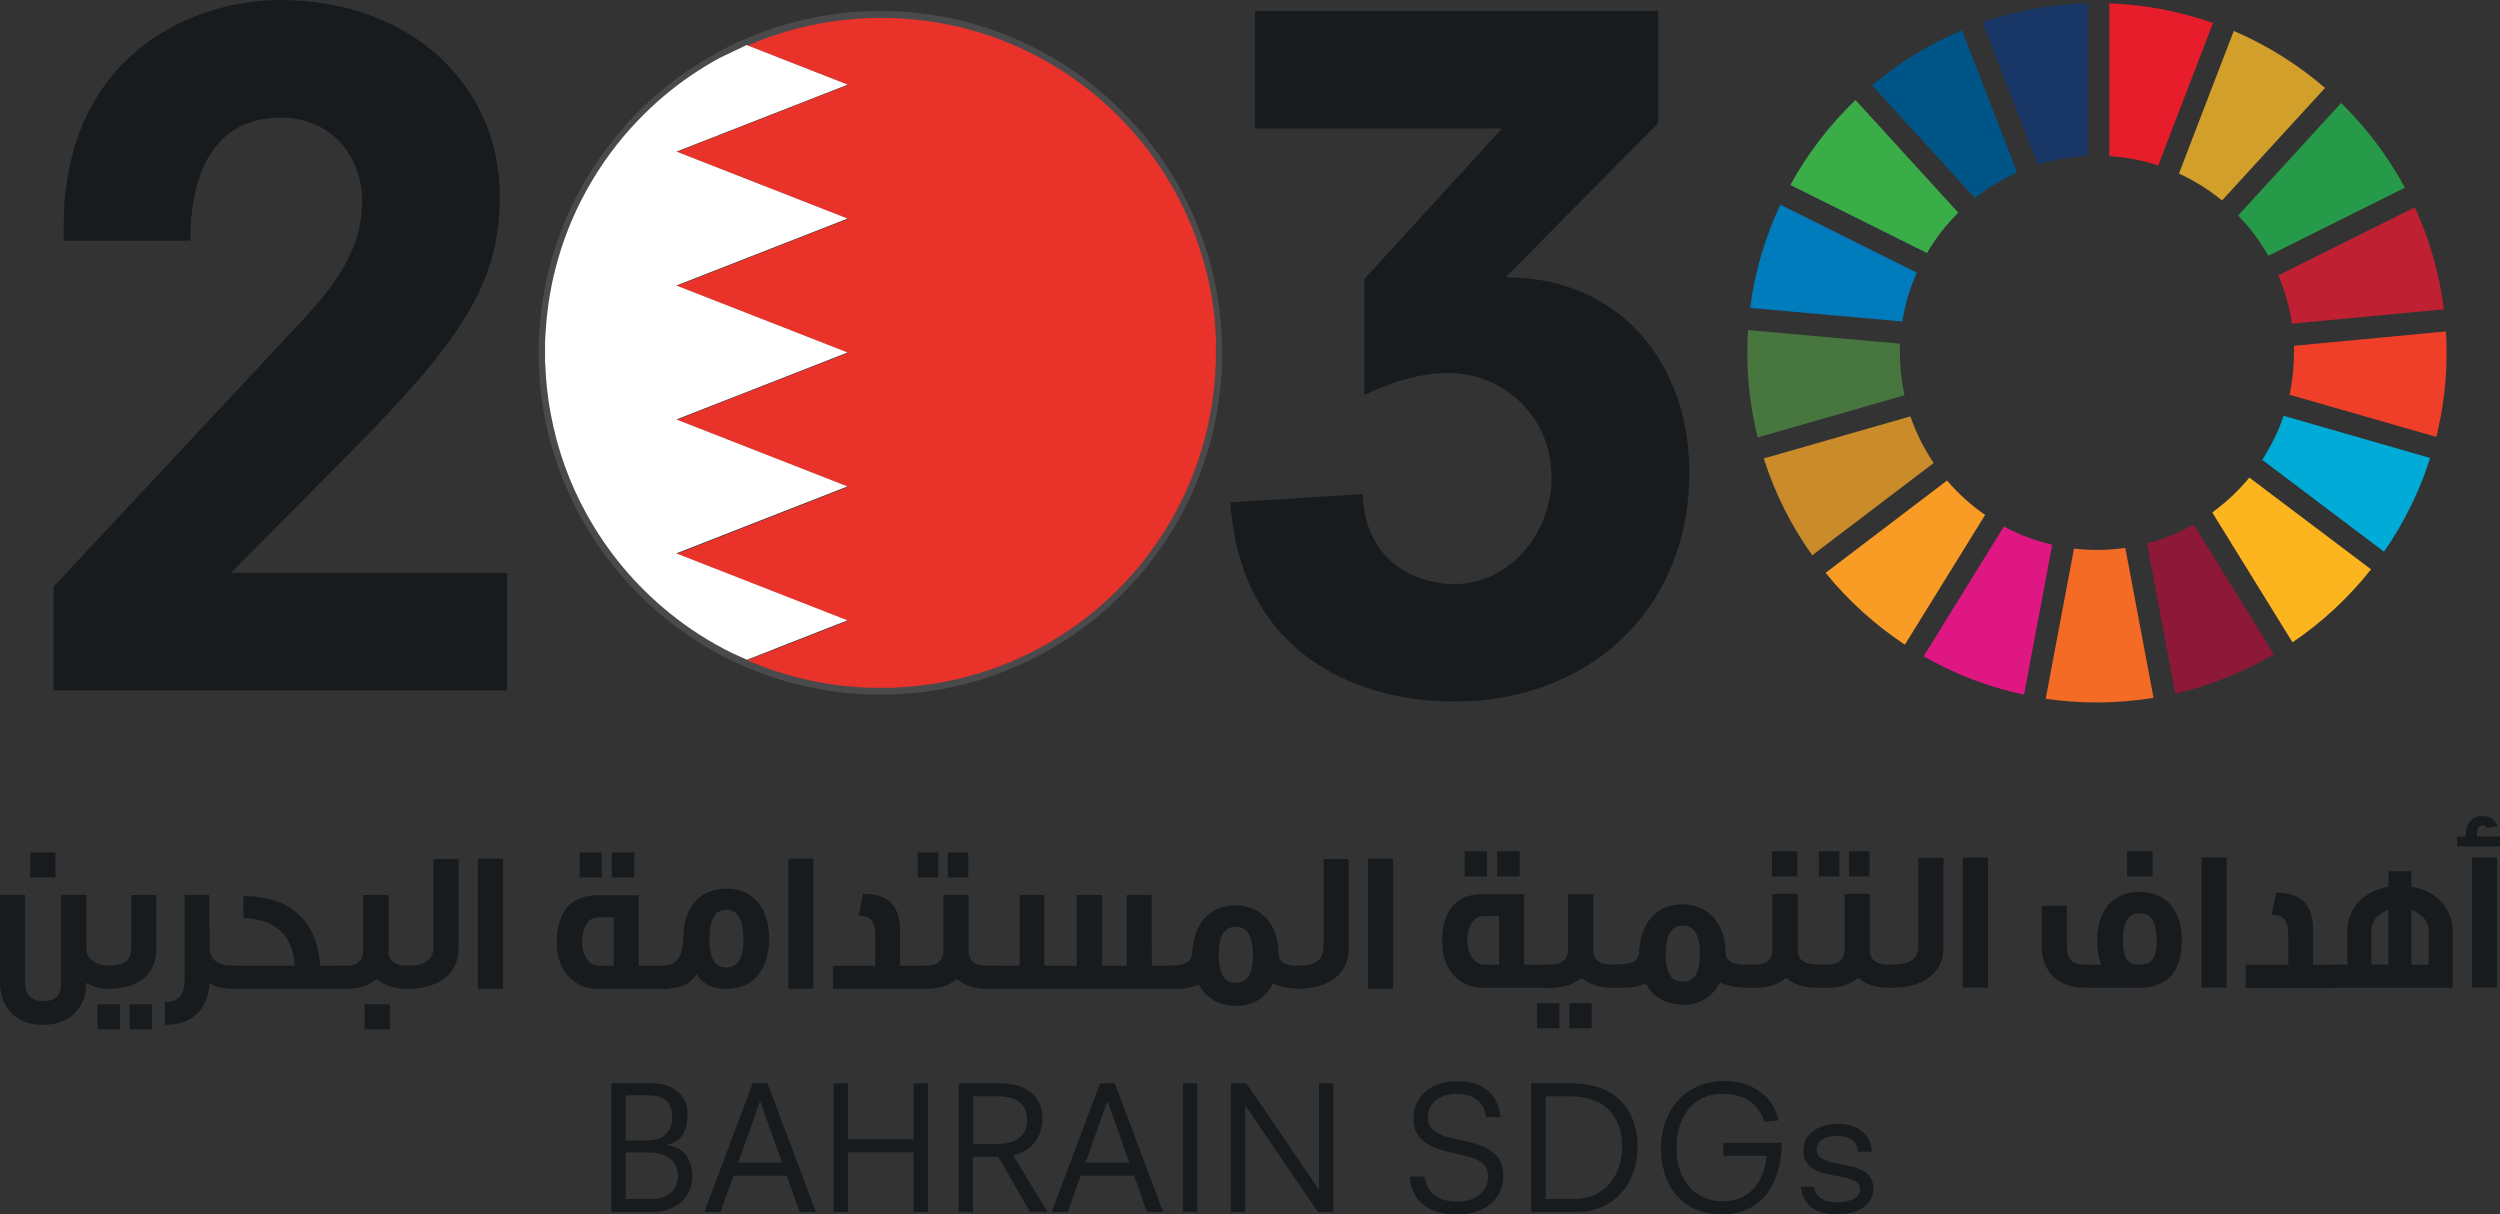 <svg width="210" height="102" viewBox="0 0 210 102" fill="none" xmlns="http://www.w3.org/2000/svg">
<rect x="0" y="0" width="210" height="102" fill="#333333" stroke="none"/>
<g clip-path="url(#clip0_6143_75952)">
<path d="M73.953 0.926C58.124 0.926 45.244 13.807 45.244 29.638C45.244 45.47 58.124 58.351 73.953 58.351C89.783 58.351 102.662 45.47 102.662 29.638C102.662 13.807 89.783 0.926 73.953 0.926ZM73.953 3.305C88.495 3.305 100.284 15.095 100.284 29.638C100.284 44.181 88.495 55.972 73.953 55.972C59.412 55.972 47.623 44.181 47.623 29.638C47.623 15.095 59.412 3.305 73.953 3.305Z" fill="#4A4A4C"/>
<path d="M161.867 21.252C162.594 20.006 163.487 18.873 164.495 17.866L155.863 8.402C153.693 10.48 151.844 12.88 150.39 15.539L161.867 21.252Z" fill="#3AAD49"/>
<path d="M183.025 14.575C184.334 15.178 185.549 15.936 186.65 16.84L195.303 7.387C193.028 5.423 190.442 3.803 187.637 2.598L183.036 14.565L183.025 14.575Z" fill="#D19F2A"/>
<path d="M202.843 17.421L191.376 23.134C191.926 24.412 192.311 25.773 192.529 27.185L205.284 25.98C204.91 22.957 204.069 20.08 202.843 17.41" fill="#BF2032"/>
<path d="M190.545 21.482L202.012 15.768C200.589 13.13 198.781 10.73 196.652 8.652L188 18.105C188.987 19.113 189.838 20.256 190.545 21.492" fill="#269A48"/>
<path d="M159.582 29.638C159.582 29.378 159.582 29.119 159.603 28.869L146.838 27.727C146.796 28.36 146.775 29.004 146.775 29.638C146.775 32.09 147.077 34.468 147.648 36.743L159.977 33.201C159.728 32.048 159.593 30.864 159.593 29.638" fill="#47773E"/>
<path d="M188.945 40.117C188.041 41.218 186.992 42.205 185.829 43.047L192.57 53.954C195.073 52.261 197.296 50.194 199.166 47.825L188.945 40.117Z" fill="#FDB51F"/>
<path d="M192.695 29.637C192.695 30.842 192.56 32.026 192.321 33.158L204.65 36.701C205.211 34.436 205.513 32.068 205.513 29.637C205.513 29.035 205.492 28.432 205.461 27.84L192.695 29.045C192.695 29.242 192.706 29.44 192.706 29.637" fill="#EF3F29"/>
<path d="M163.549 40.367L153.35 48.117C155.25 50.454 157.494 52.49 160.008 54.152L166.749 43.255C165.564 42.434 164.484 41.458 163.549 40.367Z" fill="#F99C25"/>
<path d="M159.789 27.018C160.018 25.575 160.433 24.203 161.015 22.905L149.548 17.191C148.281 19.892 147.408 22.811 147.014 25.865L159.789 27.008V27.018Z" fill="#007BBB"/>
<path d="M191.003 54.952L184.272 44.055C183.046 44.74 181.738 45.291 180.346 45.654L182.724 58.266C185.674 57.59 188.468 56.458 191.003 54.962" fill="#8D1837"/>
<path d="M191.822 34.936C191.376 36.245 190.773 37.481 190.025 38.624L200.256 46.342C201.918 43.953 203.237 41.304 204.131 38.468L191.812 34.926L191.822 34.936Z" fill="#00ACD7"/>
<path d="M178.528 46.02C177.749 46.134 176.949 46.196 176.139 46.196C175.485 46.196 174.841 46.155 174.217 46.082L171.839 58.693C173.241 58.901 174.674 59.005 176.139 59.005C177.759 59.005 179.349 58.87 180.896 58.62L178.528 46.03V46.02Z" fill="#F36B24"/>
<path d="M177.198 13.111C178.621 13.204 179.992 13.474 181.29 13.9L185.892 1.933C183.15 0.967 180.231 0.396 177.188 0.281V13.1L177.198 13.111Z" fill="#E81D2C"/>
<path d="M172.389 45.76C170.956 45.428 169.585 44.908 168.328 44.223L161.587 55.13C164.184 56.616 167.019 57.717 170.021 58.35L172.389 45.76Z" fill="#DF1783"/>
<path d="M171.164 13.836C172.493 13.421 173.895 13.161 175.35 13.088V0.27C172.265 0.353 169.305 0.914 166.531 1.88L171.164 13.836Z" fill="#193767"/>
<path d="M162.428 38.893C161.618 37.688 160.953 36.379 160.475 34.977L148.156 38.508C149.091 41.448 150.473 44.191 152.228 46.642L162.428 38.893Z" fill="#CA8B2A"/>
<path d="M165.887 16.643C166.968 15.781 168.162 15.064 169.44 14.493L164.807 2.547C162.044 3.71 159.51 5.269 157.256 7.17L165.898 16.643H165.887Z" fill="#005588"/>
<path d="M4.497 49.281L25.395 26.915C29.477 22.594 30.412 19.748 30.412 16.818C30.412 13.421 28.096 9.879 23.546 9.879C18.997 9.879 15.995 13.12 15.995 20.215H5.349V18.979C5.349 5.017 15.684 0 23.546 0C34.421 0 41.983 7.095 41.983 16.507C41.983 23.757 38.825 28.536 29.259 38.176L19.392 48.128H42.606V57.996H4.497V49.281Z" fill="#171B1E"/>
<path d="M114.597 23.447L126.167 10.794H105.425V0.926H139.286V10.337L126.479 23.291C135.962 23.291 141.903 30.386 141.903 39.725C141.903 51.058 133.656 58.932 122.085 58.932C114.908 58.932 104.272 55.619 103.348 42.197L114.451 41.501C114.763 48.212 120.309 49.064 122.085 49.064C126.863 49.064 130.333 44.742 130.333 40.12C130.333 34.801 126.095 31.331 121.691 31.331C118.762 31.331 116.061 32.495 114.597 33.181V23.457V23.447Z" fill="#171B1E"/>
<path d="M102.133 28.732V30.529C102.133 30.529 102.112 30.592 102.112 30.623C102.07 32.035 101.915 33.428 101.655 34.809C101.104 37.77 100.107 40.564 98.653 43.203C96.877 46.413 94.561 49.186 91.715 51.503C90.084 52.832 88.318 53.965 86.438 54.889C84.205 55.99 81.868 56.78 79.417 57.258C78.191 57.497 76.955 57.652 75.709 57.725C75.428 57.746 75.158 57.767 74.888 57.777H73.081C72.811 57.756 72.53 57.736 72.26 57.725C71.118 57.663 69.996 57.528 68.874 57.32C67.223 57.019 65.613 56.572 64.055 55.98C63.629 55.824 63.213 55.648 62.767 55.461C65.592 54.359 68.386 53.258 71.18 52.167C71.18 52.157 71.18 52.147 71.18 52.136C66.412 50.267 61.645 48.407 56.836 46.527C61.645 44.647 66.412 42.777 71.18 40.917C71.18 40.907 71.18 40.897 71.18 40.876C66.412 39.006 61.645 37.146 56.846 35.266C61.655 33.386 66.423 31.516 71.191 29.657C71.191 29.646 71.191 29.636 71.191 29.625C66.423 27.756 61.655 25.896 56.846 24.016C61.655 22.136 66.423 20.266 71.191 18.406C71.191 18.396 71.191 18.386 71.191 18.365C66.423 16.495 61.655 14.636 56.857 12.755C61.666 10.875 66.433 9.005 71.201 7.146C71.201 7.135 71.201 7.125 71.201 7.115C68.407 6.024 65.623 4.933 62.808 3.832C62.86 3.811 62.871 3.801 62.891 3.79C65.561 2.648 68.344 1.921 71.242 1.64C72.728 1.495 74.223 1.464 75.719 1.557C77.194 1.64 78.659 1.848 80.102 2.16C82.699 2.731 85.171 3.655 87.498 4.933C90.873 6.782 93.751 9.223 96.139 12.236C97.677 14.178 98.923 16.287 99.9 18.562C100.751 20.536 101.354 22.582 101.738 24.702C101.925 25.771 102.06 26.841 102.112 27.922C102.122 28.192 102.143 28.472 102.164 28.742" fill="#E9322A"/>
<path d="M62.777 3.811C65.592 4.912 68.375 6.003 71.169 7.094C71.169 7.104 71.169 7.114 71.169 7.125C66.402 8.995 61.634 10.854 56.825 12.734C61.624 14.615 66.392 16.485 71.159 18.344C71.159 18.354 71.159 18.365 71.159 18.375C66.392 20.245 61.624 22.104 56.815 23.985C61.624 25.865 66.392 27.735 71.159 29.594C71.159 29.605 71.159 29.615 71.159 29.625C66.392 31.495 61.624 33.355 56.815 35.235C61.614 37.115 66.381 38.985 71.149 40.844C71.149 40.855 71.149 40.865 71.149 40.876C66.381 42.745 61.614 44.605 56.805 46.485C61.614 48.365 66.381 50.235 71.149 52.095C71.149 52.105 71.149 52.115 71.149 52.126C68.355 53.217 65.571 54.307 62.735 55.419L61.479 54.847C59.599 53.923 57.833 52.791 56.202 51.461C53.356 49.144 51.04 46.381 49.264 43.161C47.81 40.533 46.812 37.728 46.262 34.767C46.002 33.386 45.846 31.983 45.805 30.581C45.805 30.55 45.795 30.519 45.784 30.488V28.68C45.805 28.41 45.826 28.129 45.836 27.859C45.898 26.779 46.023 25.699 46.21 24.639C46.584 22.52 47.197 20.474 48.038 18.5C49.014 16.225 50.271 14.116 51.798 12.173C54.187 9.151 57.064 6.72 60.44 4.871L62.746 3.77L62.777 3.811Z" fill="white"/>
<path d="M125.763 71.512H127.653V73.621H125.763V71.512ZM125.919 76.955H124.672C123.509 76.955 123.26 78.243 123.26 79.085C123.26 80.051 123.8 81.027 124.672 81.027H125.919V76.965V76.955ZM123.041 71.512H124.911V73.621H123.041V71.512ZM124.547 82.97C123.083 82.97 121.141 81.962 121.141 79.085C121.141 76.404 122.387 75.106 124.547 75.106H128.027V81.027H130.51V82.97H124.558H124.547Z" fill="#171B1E"/>
<path d="M131.828 84.268H133.698V86.376H131.828V84.268ZM135.37 82.969C134.321 82.969 133.48 82.668 132.825 82.138C132.212 82.699 131.34 82.969 130.332 82.969H129.72V81.027H130.332C131.205 81.027 131.704 80.559 131.704 79.811V75.106H133.833V79.863C133.833 80.57 134.342 81.027 135.38 81.027H135.993V82.969H135.38H135.37ZM129.117 84.268H130.987V86.376H129.117V84.268Z" fill="#171B1E"/>
<path d="M141.353 77.754C140.491 77.754 139.92 78.346 139.92 80.133C139.92 81.92 140.491 82.46 141.353 82.46C142.216 82.46 142.787 81.857 142.787 80.185C142.787 78.346 142.216 77.754 141.353 77.754ZM144.469 82.512C143.898 83.707 142.828 84.403 141.353 84.403C139.92 84.382 138.819 83.727 138.248 82.595C137.728 82.844 137.084 82.969 136.389 82.969H135.786V81.026C136.607 80.974 137.604 80.995 137.687 79.977C137.822 77.536 139.089 75.957 141.353 75.957C143.618 75.957 144.947 77.764 144.947 79.977C144.947 80.684 145.456 81.026 146.505 81.026H147.108V82.969C146.235 82.969 145.269 82.917 144.48 82.512" fill="#171B1E"/>
<path d="M148.842 71.512H150.981V73.621H148.842V71.512ZM152.55 82.97C151.501 82.97 150.659 82.668 150.005 82.139C149.403 82.7 148.52 82.97 147.512 82.97H146.899V81.027H147.512C148.385 81.027 148.883 80.56 148.883 79.812V75.085H151.013V79.853C151.013 80.56 151.522 81.017 152.56 81.017H153.173V82.959H152.56L152.55 82.97Z" fill="#171B1E"/>
<path d="M155.323 71.512H157.048V73.621H155.323V71.512ZM158.606 82.97C157.557 82.97 156.715 82.668 156.061 82.139C155.448 82.7 154.576 82.97 153.568 82.97H152.955V81.027H153.568C154.441 81.027 154.939 80.56 154.939 79.812V75.085H157.068V79.864C157.068 80.57 157.577 81.027 158.616 81.027H159.229V82.97H158.616H158.606ZM152.789 71.512H154.513V73.621H152.789V71.512Z" fill="#171B1E"/>
<path d="M159.011 82.97V81.027C160.465 81.027 161.14 80.487 161.14 79.49V72.062H163.249V79.604C163.249 81.682 161.628 82.96 159.011 82.96" fill="#171B1E"/>
<path d="M166.987 72.031H164.879V82.96H166.987V72.031Z" fill="#171B1E"/>
<path d="M178.683 71.512H180.812V73.621H178.683V71.512ZM179.743 76.727C178.88 76.727 178.33 77.215 178.33 79.001C178.33 80.674 178.839 81.027 179.743 81.027C180.646 81.027 181.155 80.653 181.155 79.022C181.155 77.215 180.594 76.727 179.743 76.727ZM179.743 82.97H175.204C172.887 82.97 171.506 81.65 171.506 79.49V76.082H173.614V79.438C173.614 80.497 173.988 81.027 175.079 81.027H176.492C176.273 80.466 176.159 79.791 176.159 79.001C176.159 76.467 177.489 74.919 179.732 74.919C181.976 74.919 183.274 76.456 183.274 79.053C183.274 81.65 182.007 82.97 179.732 82.97" fill="#171B1E"/>
<path d="M187.034 72.031H184.926V82.96H187.034V72.031Z" fill="#171B1E"/>
<path d="M188.645 82.969V81.026H192.218V78.751C192.218 77.235 191.844 76.85 190.815 76.85L191.189 74.981C193.35 74.981 194.295 76.03 194.295 78.066V81.037H196.455V82.979H188.645V82.969Z" fill="#171B1E"/>
<path d="M204.017 78.211C204.017 77.1 203.051 76.643 202.553 76.404V81.027H204.017V78.211ZM200.621 76.414C200.112 76.632 199.187 77.09 199.187 78.201V81.016H200.621V76.414ZM195.988 82.969V81.027H197.172V78.211C197.172 76.269 198.585 74.856 200.631 74.482V73.184H202.553V74.482C204.589 74.814 206.022 76.269 206.022 78.211V82.969H195.988Z" fill="#171B1E"/>
<path d="M207.642 72.031H209.75V82.959H207.642V72.031ZM206.395 71.106V70.275H207.133V70.109C207.133 69.704 207.268 68.551 208.514 68.551C209.168 68.551 209.574 68.842 209.812 69.392C209.677 69.413 208.919 69.548 208.919 69.548C208.805 69.392 208.68 69.34 208.545 69.34C208.057 69.34 208.057 69.849 208.057 70.078V70.265H209.999V71.096H206.385L206.395 71.106Z" fill="#171B1E"/>
<path d="M2.534 71.606H4.664V73.714H2.534V71.606ZM9.161 83.064C8.424 83.064 7.78 82.876 7.25 82.554V82.617C7.25 84.653 5.817 86.045 3.843 86.076C3.635 86.076 3.542 86.097 3.386 86.076C1.433 86.045 0 84.642 0 82.596V75.169H2.109V82.544C2.109 83.552 2.576 84.092 3.646 84.092C4.716 84.092 5.131 83.552 5.131 82.544V75.169H7.26V79.687V79.656C7.26 80.581 8.05 81.111 9.172 81.111H9.421V83.053H9.172L9.161 83.064Z" fill="#171B1E"/>
<path d="M10.896 84.363H12.765V86.472H10.896V84.363ZM9.161 83.064H8.995V81.122H9.161C10.573 81.091 11.03 80.582 11.03 79.605V75.18H13.139V79.698C13.139 81.755 11.737 83.043 9.161 83.054M8.185 84.363H10.075V86.472H8.185V84.363Z" fill="#171B1E"/>
<path d="M19.507 83.064C19.216 83.064 18.105 83.002 17.585 82.555C17.585 84.363 16.391 86.17 13.856 86.077V84.186C15.581 84.186 15.508 82.784 15.508 81.641V75.18H17.585C17.585 75.18 17.585 78.068 17.616 79.595C17.616 80.654 18.375 81.111 19.507 81.111H19.777V83.054H19.507V83.064Z" fill="#171B1E"/>
<path d="M19.434 83.064V81.122H24.752C24.585 76.873 20.451 77.143 20.451 77.143V75.273C24.887 75.273 26.756 77.922 26.881 81.122H29.041V83.064H19.444H19.434Z" fill="#171B1E"/>
<path d="M30.621 84.363H32.75V86.472H30.621V84.363ZM34.173 83.064C33.124 83.064 32.282 82.763 31.628 82.233C31.026 82.794 30.143 83.064 29.135 83.064H28.523V81.122H29.135C30.008 81.122 30.506 80.654 30.506 79.906V75.18H32.636V79.948C32.636 80.654 33.145 81.111 34.183 81.111H34.796V83.054H34.183L34.173 83.064Z" fill="#171B1E"/>
<path d="M34.276 83.064V81.121C35.73 81.121 36.406 80.581 36.406 79.584V72.156H38.514V79.698C38.514 81.776 36.894 83.053 34.276 83.053" fill="#171B1E"/>
<path d="M42.253 72.125H40.145V83.053H42.253V72.125Z" fill="#171B1E"/>
<path d="M51.394 71.606H53.284V73.714H51.394V71.606ZM51.549 77.049H50.303C49.14 77.049 48.89 78.337 48.89 79.178C48.89 80.144 49.431 81.121 50.303 81.121H51.549V77.059V77.049ZM48.683 71.606H50.552V73.714H48.683V71.606ZM50.178 83.064C48.714 83.064 46.772 82.056 46.772 79.178C46.772 76.498 48.018 75.2 50.178 75.2H53.658V81.121H56.14V83.064H50.189H50.178Z" fill="#171B1E"/>
<path d="M61.012 76.427C60.171 76.427 59.6 77.04 59.6 78.889C59.6 80.738 60.16 81.268 61.012 81.268C61.864 81.268 62.446 80.645 62.446 78.91C62.446 77.04 61.874 76.427 61.012 76.427ZM61.012 83.065C59.963 83.065 59.039 82.712 58.499 81.819C58.01 82.743 56.93 83.065 55.632 83.065V81.123C57.418 81.123 57.366 79.45 57.418 78.339C57.533 76.116 58.904 74.641 61.012 74.641C63.308 74.641 64.606 76.323 64.606 78.858C64.606 81.393 63.328 83.055 61.012 83.055" fill="#171B1E"/>
<path d="M68.335 72.125H66.227V83.053H68.335V72.125Z" fill="#171B1E"/>
<path d="M69.955 83.063V81.12H73.528V78.845C73.528 77.328 73.154 76.944 72.126 76.944L72.5 75.074C74.66 75.074 75.606 76.123 75.606 78.159V81.13H77.766V83.073H69.955V83.063Z" fill="#171B1E"/>
<path d="M79.615 71.606H81.339V73.714H79.615V71.606ZM82.907 83.064C81.858 83.064 81.017 82.762 80.363 82.232C79.75 82.793 78.877 83.064 77.87 83.064H77.257V81.121H77.87C78.742 81.121 79.241 80.643 79.241 79.906V75.179H81.37V79.957C81.37 80.664 81.879 81.121 82.918 81.121H83.531V83.064H82.918H82.907ZM77.091 71.606H78.815V73.714H77.091V71.606Z" fill="#171B1E"/>
<path d="M82.99 83.064V81.122H85.649V75.18H87.716V81.122H90.448V75.18H92.588V81.122H94.644V75.18H96.732L96.753 81.122H98.705V83.064H82.99Z" fill="#171B1E"/>
<path d="M103.806 77.848C102.943 77.848 102.372 78.44 102.372 80.227C102.372 82.013 102.943 82.554 103.806 82.554C104.668 82.554 105.239 81.951 105.239 80.279C105.239 78.44 104.668 77.848 103.806 77.848ZM106.922 82.606C106.35 83.8 105.281 84.496 103.806 84.496C102.372 84.475 101.271 83.821 100.7 82.689C100.181 82.938 99.537 83.063 98.841 83.063H98.238V81.12C99.059 81.068 100.056 81.089 100.139 80.071C100.274 77.63 101.541 76.051 103.806 76.051C106.07 76.051 107.399 77.858 107.399 80.071C107.399 80.777 107.908 81.12 108.957 81.12H109.56V83.063C108.687 83.063 107.721 83.011 106.932 82.606" fill="#171B1E"/>
<path d="M109.051 83.064V81.121C110.505 81.121 111.18 80.581 111.18 79.584V72.156H113.289V79.698C113.289 81.776 111.668 83.053 109.051 83.053" fill="#171B1E"/>
<path d="M117.027 72.125H114.919V83.053H117.027V72.125Z" fill="#171B1E"/>
<path d="M54.811 100.713C56.203 100.713 56.951 99.809 56.951 98.749C56.951 97.898 56.328 96.807 54.541 96.807H52.557V100.713H54.811ZM54.354 95.799C55.673 95.799 56.463 95.093 56.463 93.836C56.463 92.413 55.632 92.008 54.396 92.008H52.557V95.799H54.354ZM51.352 91H54.832C56.712 91 57.761 92.195 57.761 93.524C57.761 94.719 57.45 95.882 56.006 96.173V96.204C57.169 96.287 58.156 97.098 58.156 98.833C58.156 100.453 56.847 101.804 54.926 101.804H51.352V91Z" fill="#171B1E"/>
<path d="M63.868 92.517H63.837L62.009 97.659H65.686L63.858 92.517H63.868ZM63.235 91H64.471L68.532 101.804H67.171L66.091 98.76H61.604L60.524 101.804H59.163L63.224 91H63.235Z" fill="#171B1E"/>
<path d="M70.018 91H71.222V95.706H76.738V91H77.943V101.804H76.738V96.796H71.222V101.804H70.018V91Z" fill="#171B1E"/>
<path d="M83.895 96.078C85.318 96.078 86.284 95.403 86.284 94.115C86.284 92.515 85.079 92.089 83.832 92.089H81.745V96.089H83.895V96.078ZM83.843 97.169H81.734V101.792H80.529V90.988H83.874C86.761 90.988 87.561 92.526 87.561 93.939C87.561 95.881 86.294 96.764 85.11 97.055L87.987 101.792H86.512L83.853 97.169H83.843Z" fill="#171B1E"/>
<path d="M93.045 92.517H93.014L91.186 97.659H94.863L93.035 92.517H93.045ZM92.412 91H93.647L97.709 101.804H96.348L95.268 98.76H90.781L89.701 101.804H88.34L92.401 91H92.412Z" fill="#171B1E"/>
<path d="M100.565 90.988H99.36V101.792H100.565V90.988Z" fill="#171B1E"/>
<path d="M103.391 91H104.699L110.776 99.903H110.796V91H112.012V101.804H110.703L104.627 92.891H104.595V101.804H103.391V91Z" fill="#171B1E"/>
<path d="M124.819 93.812C124.767 92.939 124.102 91.89 122.378 91.89C120.653 91.89 119.937 92.867 119.937 93.906C119.937 94.622 120.373 95.298 122.346 95.692C125.057 96.222 126.283 96.887 126.283 98.767C126.283 100.388 125.13 102.019 122.336 102.019C119.895 102.019 118.545 100.814 118.431 98.829H119.656C119.874 100.253 120.83 100.928 122.398 100.928C124.247 100.928 124.995 99.847 124.995 98.892C124.995 97.718 124.33 97.344 122.419 96.939C119.937 96.419 118.732 95.734 118.732 93.926C118.732 92.119 120.186 90.82 122.367 90.82C125.026 90.82 125.847 92.275 126.055 93.833H124.819V93.812Z" fill="#171B1E"/>
<path d="M129.835 100.713H132.204C134.956 100.713 136.265 98.542 136.265 96.329C136.265 94.116 135.112 92.091 131.902 92.091H129.835V100.713ZM131.975 91C136.265 91 137.563 93.815 137.563 96.35C137.563 99.051 135.88 101.804 132.432 101.804H128.62V91H131.965H131.975Z" fill="#171B1E"/>
<path d="M144.73 95.995H149.674C149.633 99.07 148.293 101.999 144.637 101.999C141.375 101.999 139.526 99.714 139.526 96.4C139.526 93.543 141.323 90.801 144.896 90.801C147.42 90.801 149.134 92.411 149.394 94.115L148.199 94.229C147.867 93.148 146.974 91.881 144.699 91.881C142.154 91.881 140.825 93.876 140.825 96.452C140.825 99.163 142.414 100.908 144.657 100.908C147.41 100.908 148.251 98.706 148.397 97.085H144.751V95.995H144.73Z" fill="#171B1E"/>
<path d="M156.083 96.754C156.031 96.089 155.584 95.414 154.317 95.414C153.299 95.414 152.593 95.84 152.593 96.536C152.593 97.232 153.143 97.543 154.473 97.762C156.311 98.063 157.36 98.51 157.36 99.818C157.36 100.868 156.56 102 154.317 102C152.073 102 151.398 100.868 151.273 99.683H152.395C152.437 100.286 152.873 100.992 154.296 100.992C155.418 100.992 156.259 100.608 156.249 99.87C156.238 99.299 155.875 99.05 154.078 98.748C152.624 98.499 151.481 98.032 151.481 96.65C151.481 95.269 152.686 94.406 154.431 94.406C156.041 94.406 157.215 95.341 157.215 96.744H156.093L156.083 96.754Z" fill="#171B1E"/>
</g>
<defs>
<clipPath id="clip0_6143_75952">
<rect width="210" height="102" fill="white"/>
</clipPath>
</defs>
</svg>
